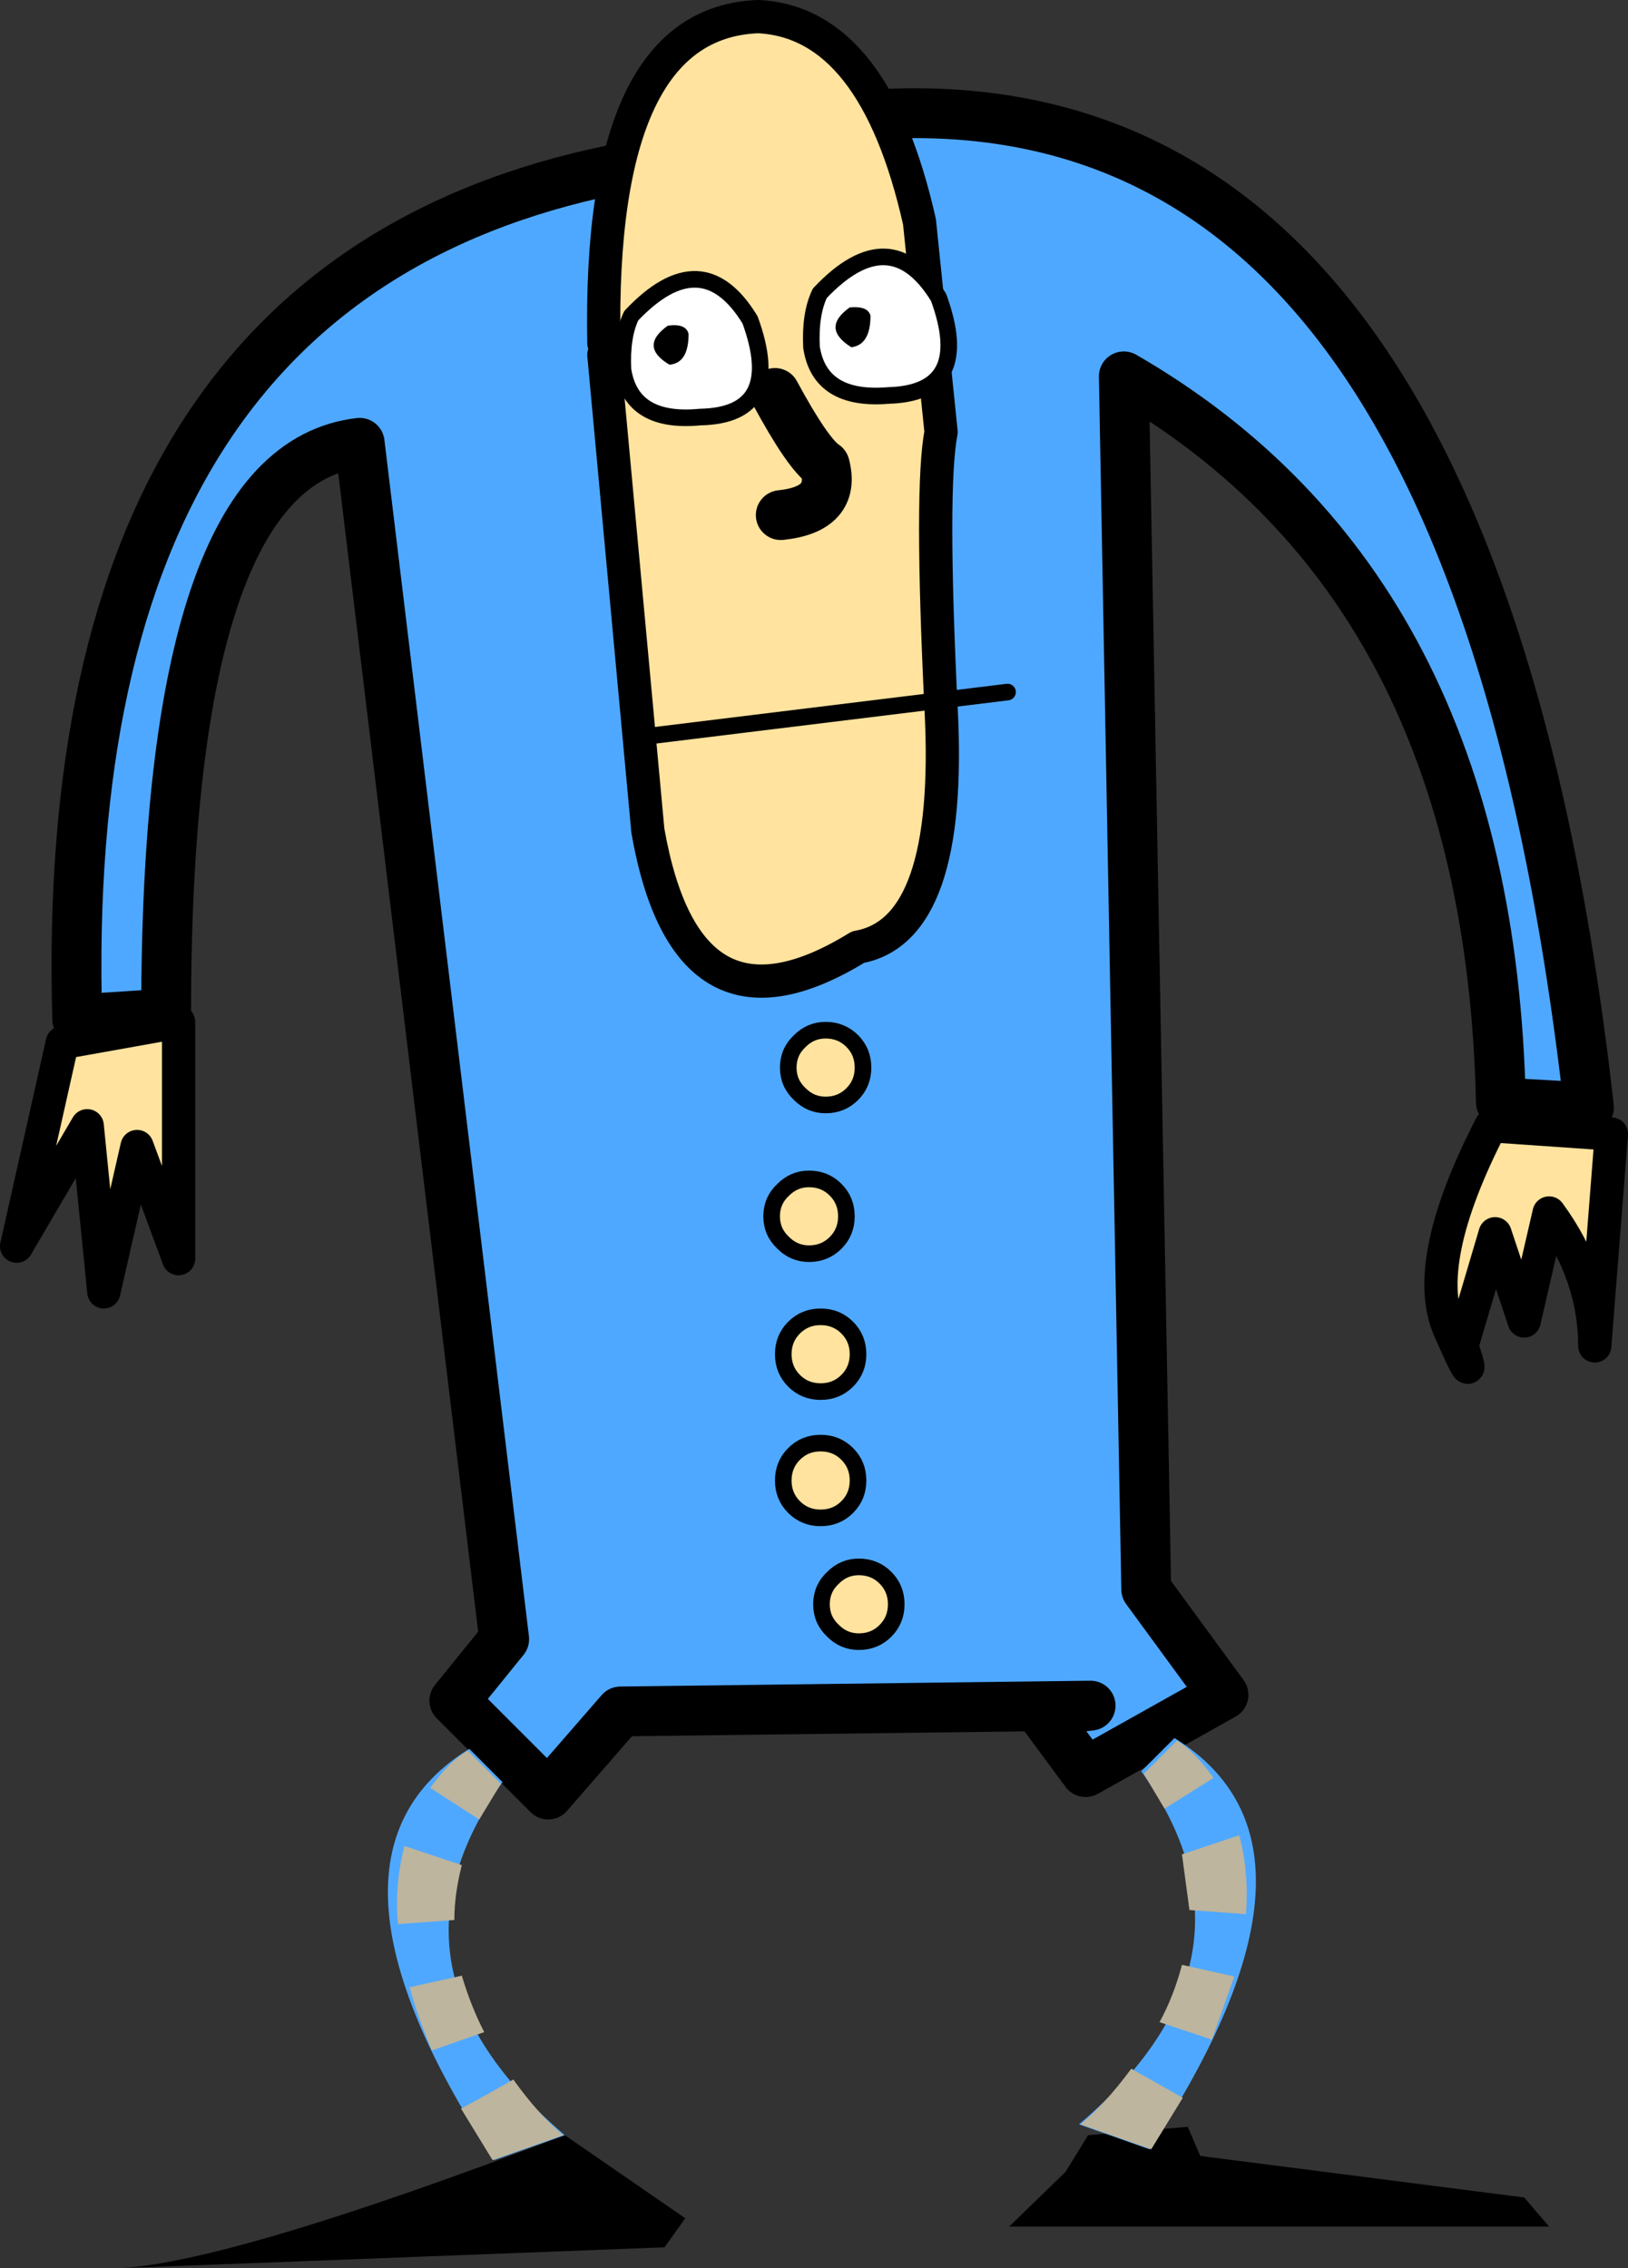 <?xml version="1.0" encoding="UTF-8" standalone="no"?>
<svg xmlns:xlink="http://www.w3.org/1999/xlink" height="136.5px" width="98.0px" xmlns="http://www.w3.org/2000/svg">
  <rect width="100%" height="100%" fill="#333333" stroke="none"/>
  <g transform="matrix(1.0, 0.0, 0.0, 1.0, -49.0, 20.15)">
    <path d="M53.65 41.2 Q52.35 -3.8 87.0 -10.15 136.35 -27.15 144.65 46.5 L139.35 46.2 Q138.65 15.2 116.65 2.5 L118.0 75.5 122.65 81.85 114.35 86.5 111.65 82.85 114.65 82.5 86.35 82.85 82.0 87.85 76.35 82.2 79.35 78.5 70.65 6.5 Q59.0 7.85 59.0 40.85 L53.65 41.2" fill="#4fa8ff" fill-rule="evenodd" stroke="none"/>
    <path d="M53.65 41.2 Q52.35 -3.8 87.0 -10.15 136.35 -27.15 144.65 46.5 L139.35 46.2 Q138.65 15.2 116.65 2.5 L118.0 75.5 122.65 81.85 114.35 86.5 111.65 82.85 114.65 82.5 86.35 82.85 82.0 87.85 76.35 82.2 79.35 78.5 70.65 6.5 Q59.0 7.85 59.0 40.85 L53.65 41.2 Z" fill="none" stroke="#000000" stroke-linecap="round" stroke-linejoin="round" stroke-width="3.0"/>
    <path d="M100.95 44.1 Q100.95 45.05 100.3 45.7 99.65 46.35 98.7 46.35 97.8 46.35 97.15 45.7 96.45 45.05 96.45 44.1 96.45 43.15 97.15 42.5 97.8 41.85 98.7 41.85 99.65 41.85 100.3 42.5 100.95 43.15 100.95 44.1" fill="#ffe39e" fill-rule="evenodd" stroke="none"/>
    <path d="M100.95 44.1 Q100.95 45.05 100.3 45.7 99.65 46.35 98.7 46.35 97.8 46.35 97.15 45.7 96.45 45.05 96.45 44.1 96.45 43.15 97.15 42.5 97.8 41.85 98.7 41.85 99.65 41.85 100.3 42.5 100.95 43.15 100.95 44.1 Z" fill="none" stroke="#000000" stroke-linecap="round" stroke-linejoin="round" stroke-width="1.0"/>
    <path d="M99.95 53.05 Q99.95 54.0 99.3 54.65 98.65 55.3 97.7 55.3 96.8 55.3 96.15 54.65 95.45 54.0 95.45 53.05 95.45 52.1 96.15 51.45 96.8 50.8 97.7 50.8 98.65 50.8 99.3 51.45 99.95 52.1 99.95 53.05" fill="#ffe39e" fill-rule="evenodd" stroke="none"/>
    <path d="M99.95 53.05 Q99.95 54.0 99.3 54.65 98.65 55.3 97.7 55.3 96.8 55.3 96.15 54.65 95.45 54.0 95.45 53.05 95.45 52.1 96.15 51.45 96.8 50.8 97.7 50.8 98.65 50.8 99.3 51.45 99.95 52.1 99.95 53.05 Z" fill="none" stroke="#000000" stroke-linecap="round" stroke-linejoin="round" stroke-width="1.0"/>
    <path d="M100.65 61.35 Q100.65 62.3 100.0 62.95 99.35 63.6 98.4 63.6 97.45 63.6 96.8 62.95 96.15 62.3 96.15 61.35 96.15 60.4 96.8 59.75 97.45 59.1 98.4 59.1 99.35 59.1 100.0 59.75 100.65 60.4 100.65 61.35" fill="#ffe39e" fill-rule="evenodd" stroke="none"/>
    <path d="M100.65 61.35 Q100.65 62.3 100.0 62.95 99.35 63.6 98.4 63.6 97.45 63.6 96.8 62.95 96.15 62.3 96.15 61.35 96.15 60.4 96.8 59.75 97.45 59.1 98.4 59.1 99.35 59.1 100.0 59.75 100.65 60.4 100.65 61.35 Z" fill="none" stroke="#000000" stroke-linecap="round" stroke-linejoin="round" stroke-width="1.0"/>
    <path d="M100.65 68.95 Q100.65 69.9 100.0 70.55 99.35 71.2 98.4 71.2 97.45 71.2 96.8 70.55 96.15 69.9 96.15 68.95 96.15 68.0 96.8 67.35 97.45 66.7 98.4 66.7 99.35 66.7 100.0 67.35 100.65 68.0 100.65 68.95" fill="#ffe39e" fill-rule="evenodd" stroke="none"/>
    <path d="M100.65 68.95 Q100.65 69.9 100.0 70.55 99.35 71.2 98.4 71.2 97.45 71.2 96.8 70.55 96.15 69.9 96.15 68.95 96.15 68.0 96.8 67.35 97.45 66.7 98.4 66.7 99.35 66.7 100.0 67.35 100.65 68.0 100.65 68.95 Z" fill="none" stroke="#000000" stroke-linecap="round" stroke-linejoin="round" stroke-width="1.0"/>
    <path d="M102.95 76.4 Q102.95 77.35 102.3 78.0 101.65 78.65 100.7 78.65 99.8 78.65 99.15 78.0 98.45 77.35 98.45 76.4 98.45 75.45 99.15 74.8 99.8 74.15 100.7 74.15 101.65 74.15 102.3 74.8 102.95 75.45 102.95 76.4" fill="#ffe39e" fill-rule="evenodd" stroke="none"/>
    <path d="M102.95 76.4 Q102.95 77.35 102.3 78.0 101.65 78.65 100.7 78.65 99.8 78.65 99.15 78.0 98.45 77.35 98.45 76.4 98.45 75.45 99.15 74.8 99.8 74.15 100.7 74.15 101.65 74.15 102.3 74.8 102.95 75.45 102.95 76.4 Z" fill="none" stroke="#000000" stroke-linecap="round" stroke-linejoin="round" stroke-width="1.0"/>
    <path d="M52.75 42.6 L59.75 41.35 59.75 55.6 57.25 48.85 55.25 57.6 54.25 47.6 50.0 54.85 52.75 42.6" fill="#ffe39e" fill-rule="evenodd" stroke="none"/>
    <path d="M52.75 42.6 L50.0 54.85 54.25 47.6 55.25 57.6 57.25 48.85 59.75 55.6 59.75 41.35 52.75 42.6 Z" fill="none" stroke="#000000" stroke-linecap="round" stroke-linejoin="round" stroke-width="2.0"/>
    <path d="M138.75 47.6 L146.0 48.1 145.0 60.85 Q145.0 56.6 142.25 52.85 L140.75 59.35 139.0 54.1 137.0 60.85 Q138.0 63.85 136.25 59.85 134.5 55.85 138.75 47.6" fill="#ffe39e" fill-rule="evenodd" stroke="none"/>
    <path d="M138.75 47.6 Q134.5 55.85 136.25 59.85 138.0 63.85 137.0 60.85 L139.0 54.1 140.75 59.35 142.25 52.85 Q145.0 56.6 145.0 60.85 L146.0 48.1 138.75 47.6 Z" fill="none" stroke="#000000" stroke-linecap="round" stroke-linejoin="round" stroke-width="2.0"/>
    <path d="M56.4 116.35 Q63.35 115.85 83.0 108.35 L90.25 113.35 89.0 115.1 56.4 116.35" fill="#000000" fill-rule="evenodd" stroke="none"/>
    <path d="M114.5 108.35 L120.5 107.85 121.25 109.6 140.75 112.1 142.25 113.85 109.75 113.85 113.15 110.55 114.5 108.35" fill="#000000" fill-rule="evenodd" stroke="none"/>
    <path d="M77.25 85.1 L79.25 87.1 Q71.25 98.35 83.0 108.35 L78.75 109.85 Q66.75 91.6 77.25 85.1" fill="#4fa8ff" fill-rule="evenodd" stroke="none"/>
    <path d="M119.7 84.45 Q130.2 90.95 118.2 109.2 L113.95 107.7 Q125.7 97.7 117.7 86.45 L119.7 84.45" fill="#4fa8ff" fill-rule="evenodd" stroke="none"/>
    <path d="M74.9 87.45 Q76.0 85.9 77.15 85.2 L79.15 87.2 77.85 89.35 74.9 87.45" fill="#bdb59d" fill-rule="evenodd" stroke="none"/>
    <path d="M79.9 105.0 Q81.4 107.1 82.9 108.35 L78.65 109.85 76.75 106.75 Q78.35 105.9 79.9 105.0" fill="#bdb59d" fill-rule="evenodd" stroke="none"/>
    <path d="M78.15 102.15 L75.0 103.25 Q74.1 101.1 73.7 99.6 L73.65 99.45 76.8 98.75 Q77.35 100.6 78.15 102.15" fill="#bdb59d" fill-rule="evenodd" stroke="none"/>
    <path d="M76.35 95.4 L72.95 95.65 Q72.75 93.2 73.35 90.95 L76.8 92.1 Q76.35 93.85 76.35 95.4" fill="#bdb59d" fill-rule="evenodd" stroke="none"/>
    <path d="M122.05 86.85 L119.1 88.7 117.85 86.6 119.85 84.6 Q120.95 85.3 122.05 86.85" fill="#bdb59d" fill-rule="evenodd" stroke="none"/>
    <path d="M117.1 104.35 L120.2 106.1 118.3 109.2 114.05 107.7 Q115.55 106.45 117.1 104.35" fill="#bdb59d" fill-rule="evenodd" stroke="none"/>
    <path d="M118.8 101.55 Q119.65 100.0 120.15 98.1 L123.3 98.8 123.25 98.95 121.95 102.6 118.8 101.55" fill="#bdb59d" fill-rule="evenodd" stroke="none"/>
    <path d="M120.6 94.8 L120.15 91.45 123.6 90.3 Q124.2 92.6 124.0 95.05 L120.6 94.8" fill="#bdb59d" fill-rule="evenodd" stroke="none"/>
    <path d="M85.35 0.5 Q85.0 -18.8 94.65 -19.15 101.65 -18.8 104.35 -6.8 L105.65 5.85 Q105.0 9.2 105.65 22.5 106.35 35.85 100.65 36.85 90.35 43.2 88.0 29.85 L85.35 1.2 85.35 0.5" fill="#ffe39e" fill-rule="evenodd" stroke="none"/>
    <path d="M85.35 1.2 L88.0 29.85 Q90.35 43.2 100.65 36.85 106.35 35.85 105.65 22.5 105.0 9.2 105.65 5.85 L104.35 -6.8 Q101.65 -18.8 94.65 -19.15 85.0 -18.8 85.35 0.5" fill="none" stroke="#000000" stroke-linecap="round" stroke-linejoin="round" stroke-width="2.0"/>
    <path d="M95.65 3.5 Q97.65 7.2 98.65 7.85 99.35 10.5 96.0 10.85" fill="none" stroke="#000000" stroke-linecap="round" stroke-linejoin="round" stroke-width="3.0"/>
    <path d="M87.65 24.2 L109.65 21.5" fill="none" stroke="#000000" stroke-linecap="round" stroke-linejoin="round" stroke-width="1.0"/>
    <path d="M98.35 -2.5 Q102.6 -7.0 105.5 -2.25 107.6 3.5 102.5 3.65 98.35 4.0 97.85 0.75 97.75 -1.25 98.35 -2.5" fill="#ffffff" fill-rule="evenodd" stroke="none"/>
    <path d="M98.35 -2.5 Q102.6 -7.0 105.5 -2.25 107.6 3.5 102.5 3.65 98.35 4.0 97.85 0.75 97.75 -1.25 98.35 -2.5 Z" fill="none" stroke="#000000" stroke-linecap="round" stroke-linejoin="round" stroke-width="1.0"/>
    <path d="M100.15 -1.65 Q101.25 -1.75 101.4 -1.15 101.4 0.6 100.25 0.75 98.4 -0.4 100.15 -1.65" fill="#000000" fill-rule="evenodd" stroke="none"/>
    <path d="M87.0 -1.15 Q91.25 -5.65 94.15 -0.9 96.25 4.85 91.15 4.95 87.0 5.35 86.5 2.1 86.4 0.1 87.0 -1.15" fill="#ffffff" fill-rule="evenodd" stroke="none"/>
    <path d="M87.0 -1.15 Q91.25 -5.65 94.15 -0.9 96.25 4.85 91.15 4.95 87.0 5.35 86.5 2.1 86.4 0.1 87.0 -1.15 Z" fill="none" stroke="#000000" stroke-linecap="round" stroke-linejoin="round" stroke-width="1.0"/>
    <path d="M89.2 -0.55 Q90.3 -0.7 90.45 -0.05 90.45 1.7 89.3 1.8 87.45 0.7 89.2 -0.55" fill="#000000" fill-rule="evenodd" stroke="none"/>
  </g>
</svg>
